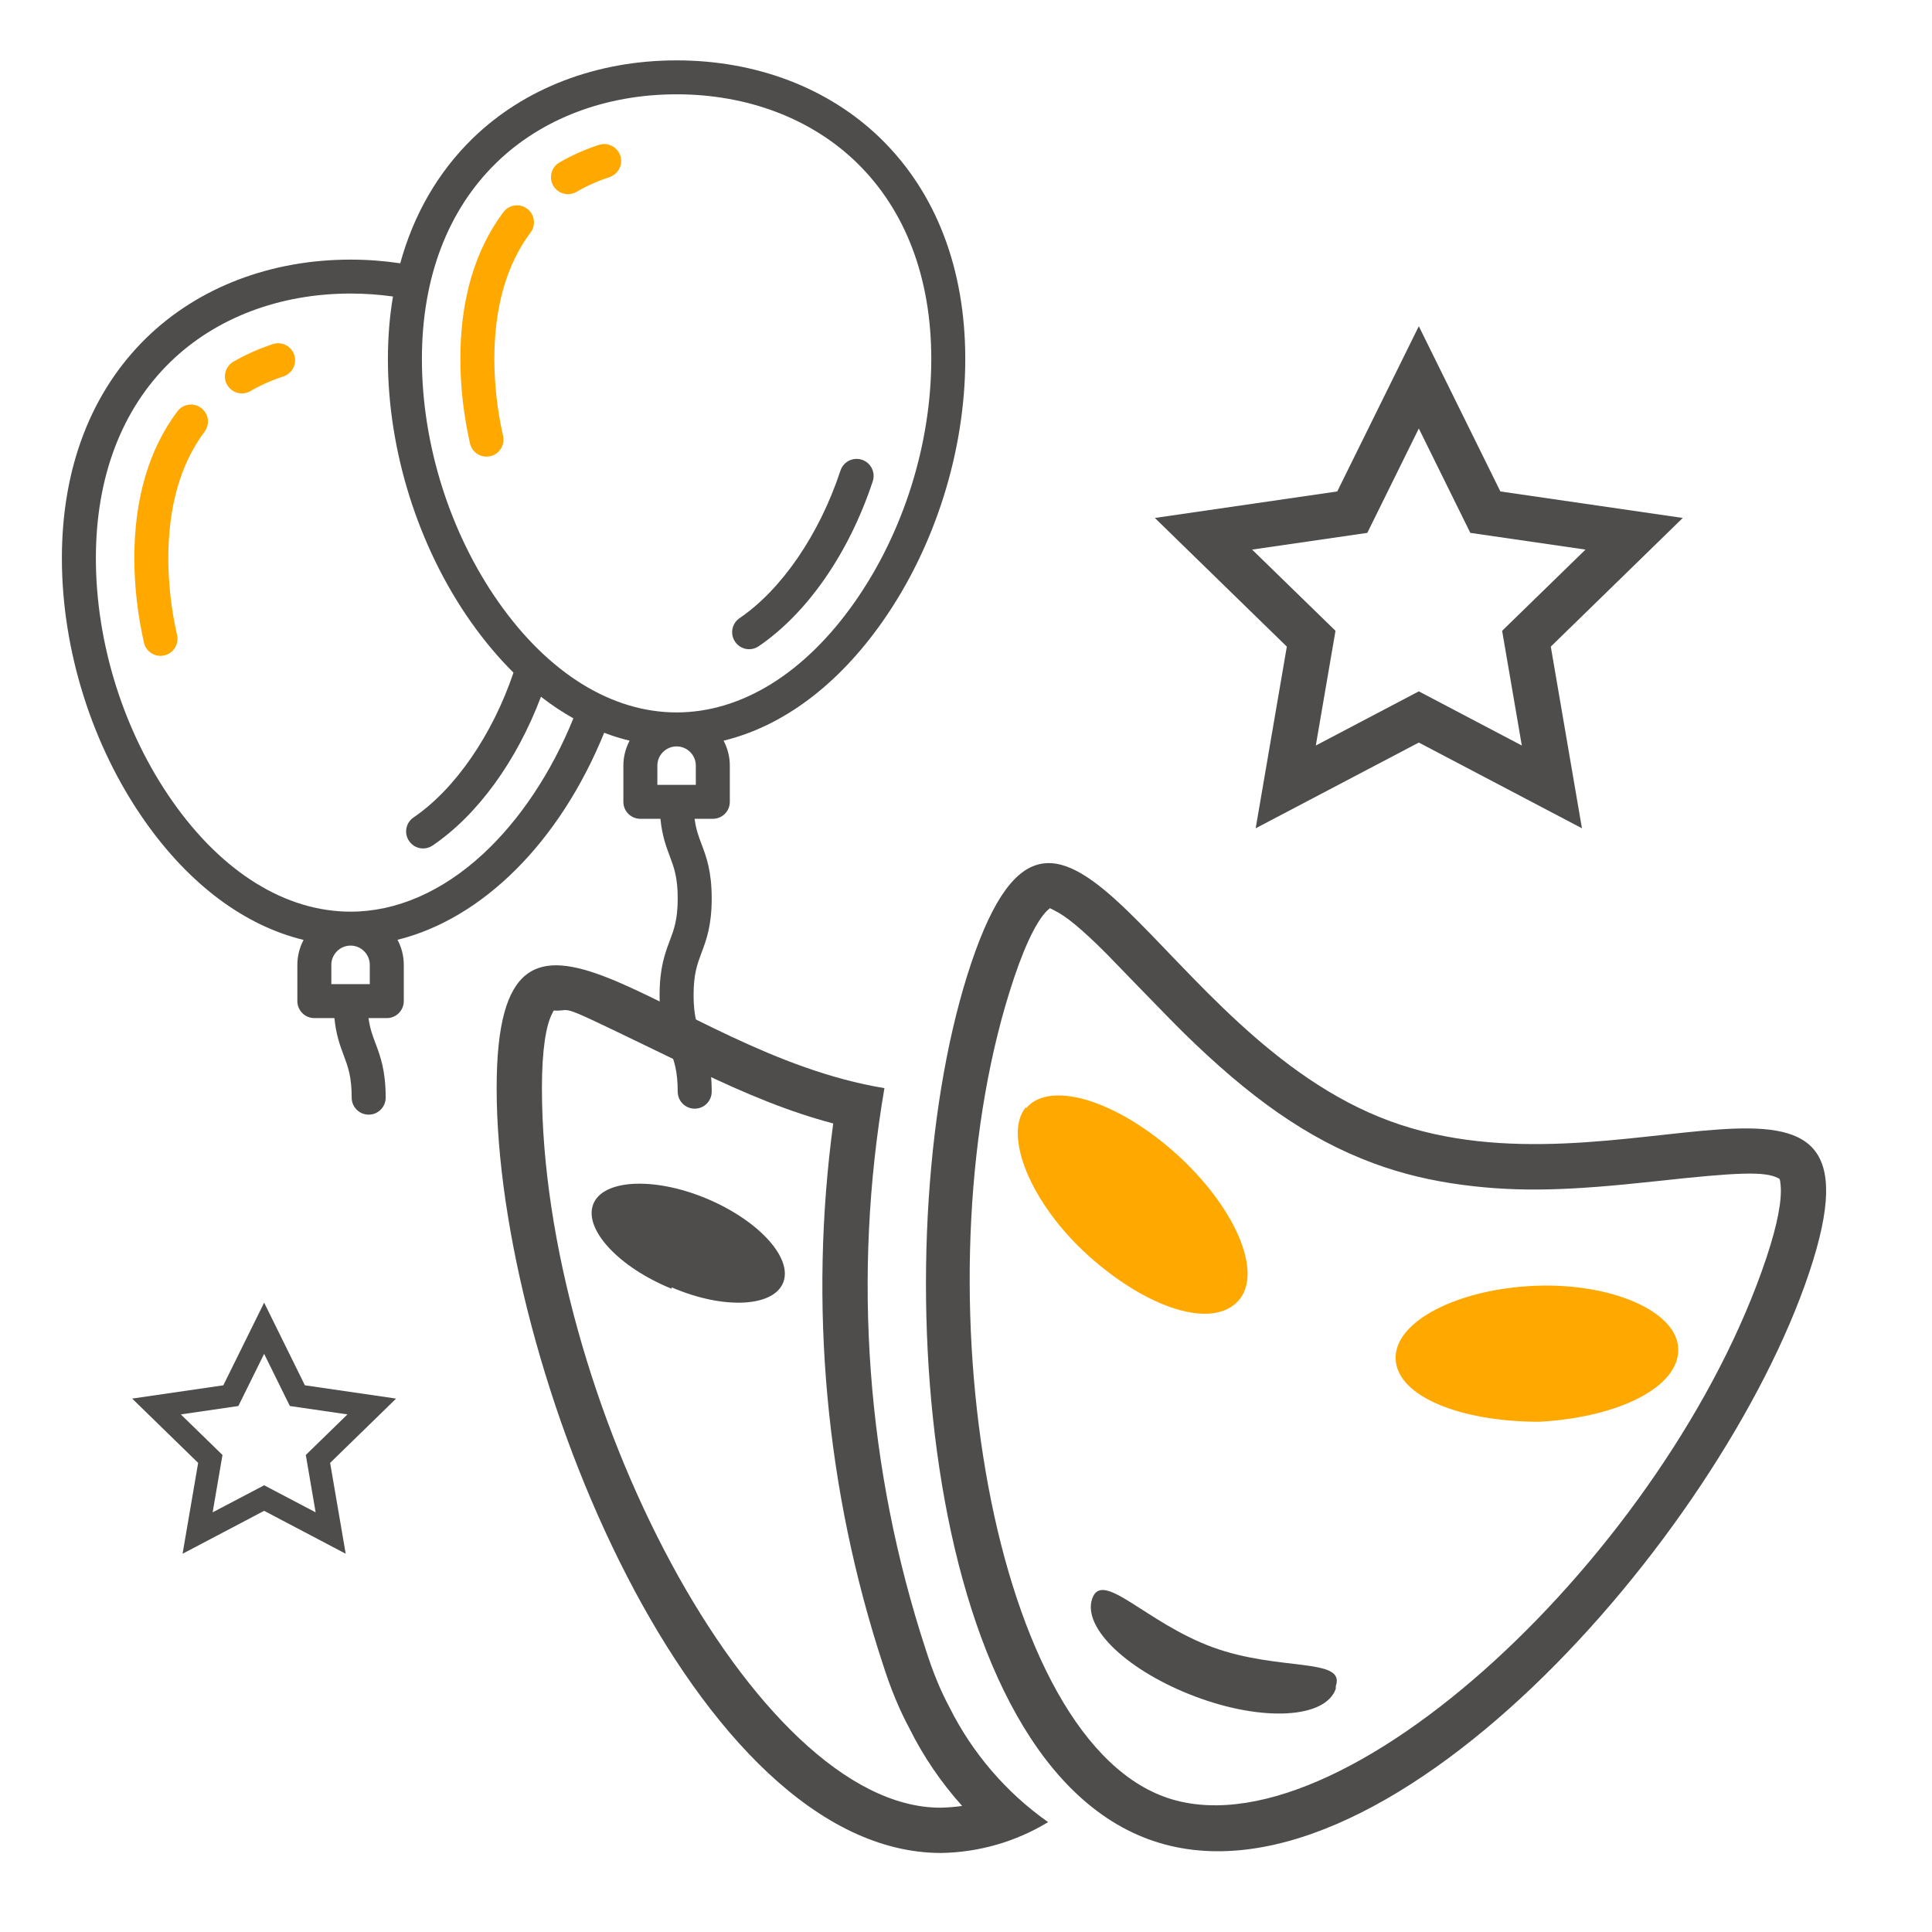 <svg xmlns="http://www.w3.org/2000/svg" width="32" height="32" viewBox="0 0 32 32" fill="none"><path d="M10.095 2.934C9.9 2.998 9.716 3.08 9.548 3.178C9.504 3.204 9.455 3.216 9.407 3.216C9.31 3.216 9.216 3.166 9.164 3.076C9.086 2.942 9.131 2.769 9.266 2.691C9.468 2.574 9.687 2.476 9.919 2.4C10.066 2.351 10.225 2.431 10.274 2.579C10.322 2.726 10.242 2.885 10.095 2.934Z" fill="#FFA800"></path><path d="M8.188 5.945C8.188 6.364 8.236 6.793 8.332 7.219C8.367 7.371 8.272 7.522 8.12 7.556C8.099 7.56 8.078 7.563 8.058 7.563C7.929 7.563 7.813 7.474 7.784 7.343C7.679 6.876 7.625 6.406 7.625 5.945C7.625 4.963 7.865 4.145 8.338 3.513C8.431 3.389 8.607 3.364 8.731 3.457C8.856 3.55 8.881 3.726 8.788 3.851C8.39 4.382 8.188 5.087 8.188 5.945Z" fill="#FFA800"></path><path d="M12.249 10.239C12.948 9.763 13.573 8.849 13.921 7.794C13.97 7.646 14.129 7.566 14.277 7.615C14.424 7.664 14.504 7.823 14.456 7.97C14.064 9.156 13.376 10.152 12.566 10.704C12.518 10.737 12.463 10.753 12.408 10.753C12.318 10.753 12.23 10.71 12.176 10.63C12.088 10.502 12.121 10.327 12.249 10.239Z" fill="#4E4D4C"></path><path d="M2.428 5.593C3.285 4.759 4.484 4.3 5.807 4.3C6.085 4.3 6.361 4.321 6.629 4.361C6.852 3.551 7.256 2.85 7.828 2.293C8.685 1.459 9.884 1 11.207 1C12.529 1 13.729 1.459 14.585 2.293C15.503 3.187 15.988 4.45 15.988 5.945C15.988 7.467 15.489 9.052 14.619 10.293C13.877 11.351 12.962 12.031 11.985 12.268C12.05 12.392 12.088 12.532 12.088 12.681V13.281C12.088 13.437 11.962 13.562 11.806 13.562H11.505C11.527 13.736 11.571 13.853 11.62 13.982C11.699 14.192 11.788 14.43 11.788 14.88C11.788 15.332 11.699 15.569 11.62 15.779C11.549 15.969 11.488 16.132 11.488 16.481C11.488 16.83 11.549 16.993 11.62 17.182C11.699 17.392 11.788 17.63 11.788 18.081C11.788 18.237 11.662 18.363 11.507 18.363C11.351 18.363 11.225 18.237 11.225 18.081C11.225 17.732 11.164 17.569 11.093 17.38C11.014 17.17 10.925 16.932 10.925 16.481C10.925 16.03 11.014 15.792 11.093 15.582C11.164 15.393 11.225 15.23 11.225 14.881C11.225 14.532 11.164 14.369 11.093 14.18C11.033 14.019 10.966 13.841 10.939 13.562H10.607C10.451 13.562 10.325 13.437 10.325 13.281V12.681C10.325 12.532 10.363 12.392 10.428 12.268C10.287 12.234 10.146 12.19 10.007 12.137C9.268 13.954 7.987 15.219 6.584 15.566C6.65 15.69 6.688 15.831 6.688 15.981V16.581C6.688 16.737 6.562 16.863 6.407 16.863H6.104C6.127 17.036 6.171 17.153 6.22 17.282C6.299 17.492 6.388 17.73 6.388 18.181C6.388 18.336 6.262 18.462 6.107 18.462C5.951 18.462 5.825 18.336 5.825 18.181C5.825 17.832 5.764 17.669 5.693 17.48C5.633 17.319 5.566 17.141 5.539 16.863H5.207C5.051 16.863 4.925 16.737 4.925 16.581V15.981C4.925 15.832 4.963 15.692 5.028 15.568C4.051 15.331 3.136 14.651 2.394 13.593C1.524 12.352 1.025 10.768 1.025 9.245C1.025 7.75 1.51 6.487 2.428 5.593ZM14.158 9.97C14.963 8.822 15.425 7.355 15.425 5.945C15.425 4.605 14.999 3.482 14.192 2.696C13.442 1.965 12.381 1.562 11.207 1.562C10.032 1.562 8.971 1.965 8.221 2.696C7.414 3.482 6.988 4.605 6.988 5.945C6.988 7.355 7.45 8.822 8.255 9.97C9.082 11.15 10.131 11.8 11.207 11.8C12.282 11.8 13.331 11.15 14.158 9.97ZM10.888 12.681V13H11.525V12.681C11.525 12.505 11.382 12.363 11.207 12.363C11.031 12.363 10.888 12.505 10.888 12.681ZM5.488 15.981V16.3H6.125V15.981C6.125 15.806 5.982 15.662 5.807 15.662C5.631 15.662 5.488 15.806 5.488 15.981ZM2.855 13.27C3.682 14.45 4.731 15.1 5.807 15.1C6.565 15.1 7.324 14.77 8.001 14.144C8.61 13.582 9.137 12.789 9.497 11.898C9.314 11.795 9.134 11.676 8.96 11.54C8.557 12.606 7.914 13.495 7.166 14.004C7.118 14.037 7.063 14.053 7.008 14.053C6.918 14.053 6.83 14.01 6.776 13.93C6.688 13.802 6.721 13.627 6.849 13.54C7.538 13.07 8.155 12.175 8.505 11.141C8.255 10.893 8.017 10.61 7.794 10.293C6.924 9.052 6.425 7.467 6.425 5.945C6.425 5.586 6.453 5.241 6.509 4.911C6.28 4.879 6.045 4.862 5.807 4.862C4.632 4.862 3.571 5.265 2.821 5.996C2.014 6.782 1.588 7.905 1.588 9.245C1.588 10.655 2.05 12.122 2.855 13.27Z" fill="#4E4D4C"></path><path d="M2.938 6.813C3.031 6.689 3.207 6.664 3.331 6.757C3.456 6.85 3.481 7.026 3.388 7.151C2.99 7.682 2.788 8.387 2.788 9.245C2.788 9.664 2.836 10.093 2.933 10.519C2.967 10.671 2.872 10.821 2.72 10.856C2.699 10.86 2.678 10.863 2.658 10.863C2.529 10.863 2.413 10.774 2.384 10.643C2.279 10.176 2.225 9.706 2.225 9.245C2.225 8.263 2.465 7.445 2.938 6.813Z" fill="#FFA800"></path><path d="M3.866 5.991C4.068 5.874 4.287 5.776 4.519 5.7C4.666 5.651 4.825 5.731 4.874 5.879C4.922 6.026 4.842 6.185 4.695 6.234C4.5 6.298 4.316 6.38 4.148 6.478C4.103 6.504 4.055 6.516 4.007 6.516C3.91 6.516 3.816 6.466 3.763 6.376C3.685 6.241 3.731 6.069 3.866 5.991Z" fill="#FFA800"></path><path d="M15.063 28.628C14.895 28.316 14.749 27.961 14.623 27.564C13.676 24.676 13.396 21.614 13.801 18.608C13.094 18.422 12.379 18.133 11.524 17.72C9.111 16.554 9.533 16.743 9.215 16.739C9.158 16.738 9.178 16.727 9.149 16.781C9.045 16.974 8.976 17.384 8.976 18.023C8.976 23.124 12.488 29.941 15.575 29.941C15.696 29.939 15.817 29.929 15.936 29.912C15.587 29.523 15.292 29.09 15.063 28.628ZM15.337 27.334C15.45 27.69 15.578 28.003 15.723 28.272C16.102 29.034 16.665 29.69 17.36 30.18C16.825 30.505 16.213 30.681 15.588 30.691C11.521 30.691 8.226 22.673 8.226 18.023C8.226 13.758 11.031 17.429 14.649 18.023C14.116 21.136 14.352 24.333 15.337 27.334Z" fill="#4E4D4C"></path><path d="M16.799 16.188C15.175 21.001 16.333 28.67 19.278 29.758C22.194 30.836 27.645 25.646 29.255 20.84C29.447 20.266 29.517 19.862 29.492 19.624C29.482 19.527 29.481 19.527 29.452 19.513C29.229 19.401 28.82 19.412 27.416 19.566C26.024 19.717 25.181 19.751 24.229 19.626C23.71 19.558 23.218 19.442 22.751 19.268C21.644 18.859 20.686 18.164 19.621 17.122C19.314 16.821 18.415 15.885 18.323 15.793C17.928 15.398 17.66 15.175 17.466 15.081C17.376 15.037 17.398 15.036 17.372 15.058C17.216 15.186 17.013 15.553 16.799 16.188ZM16.088 15.948C17.569 11.558 19.174 17.147 23.011 18.565C26.838 19.983 31.436 16.688 29.966 21.078C28.496 25.467 22.855 31.88 19.018 30.462C15.181 29.044 14.608 20.338 16.088 15.948Z" fill="#4E4D4C"></path><path d="M11.125 21.346C10.252 20.992 9.672 20.367 9.823 19.953C9.973 19.539 10.809 19.487 11.674 19.84C12.54 20.194 13.127 20.819 12.976 21.233C12.826 21.647 11.998 21.699 11.125 21.323V21.346Z" fill="#4E4D4C"></path><path d="M16.995 18.357C17.381 17.887 18.486 18.221 19.466 19.097C20.446 19.973 20.936 21.078 20.509 21.547C20.081 22.016 19.018 21.683 18.038 20.807C17.058 19.931 16.61 18.784 16.995 18.336V18.357Z" fill="#FFA800"></path><path d="M22.125 27.97C21.958 28.46 20.926 28.522 19.81 28.105C18.695 27.688 17.923 26.969 18.09 26.479C18.257 25.989 18.976 26.875 20.081 27.282C21.187 27.688 22.292 27.448 22.125 27.928V27.97Z" fill="#4E4D4C"></path><path d="M25.493 23.549C24.2 23.549 23.136 23.132 23.116 22.506C23.095 21.881 24.158 21.349 25.42 21.297C26.681 21.245 27.776 21.714 27.797 22.34C27.818 22.965 26.827 23.476 25.493 23.549Z" fill="#FFA800"></path><path d="M23.5 11.451L25.206 12.348L24.88 10.448L26.261 9.103L24.353 8.826L23.5 7.097L22.647 8.826L20.739 9.103L22.12 10.448L21.794 12.348L23.5 11.451ZM20.798 13.719L21.314 10.71L19.128 8.579L22.149 8.14L23.5 5.403L24.851 8.14L27.872 8.579L25.686 10.71L26.202 13.719L23.5 12.299L20.798 13.719Z" fill="#4E4D4C"></path><path d="M4.375 24.601L5.228 25.049L5.065 24.099L5.755 23.427L4.801 23.288L4.375 22.424L3.948 23.288L2.995 23.427L3.685 24.099L3.522 25.049L4.375 24.601ZM3.024 25.735L3.282 24.23L2.189 23.165L3.699 22.945L4.375 21.576L5.05 22.945L6.561 23.165L5.468 24.23L5.726 25.735L4.375 25.024L3.024 25.735Z" fill="#4E4D4C"></path></svg>